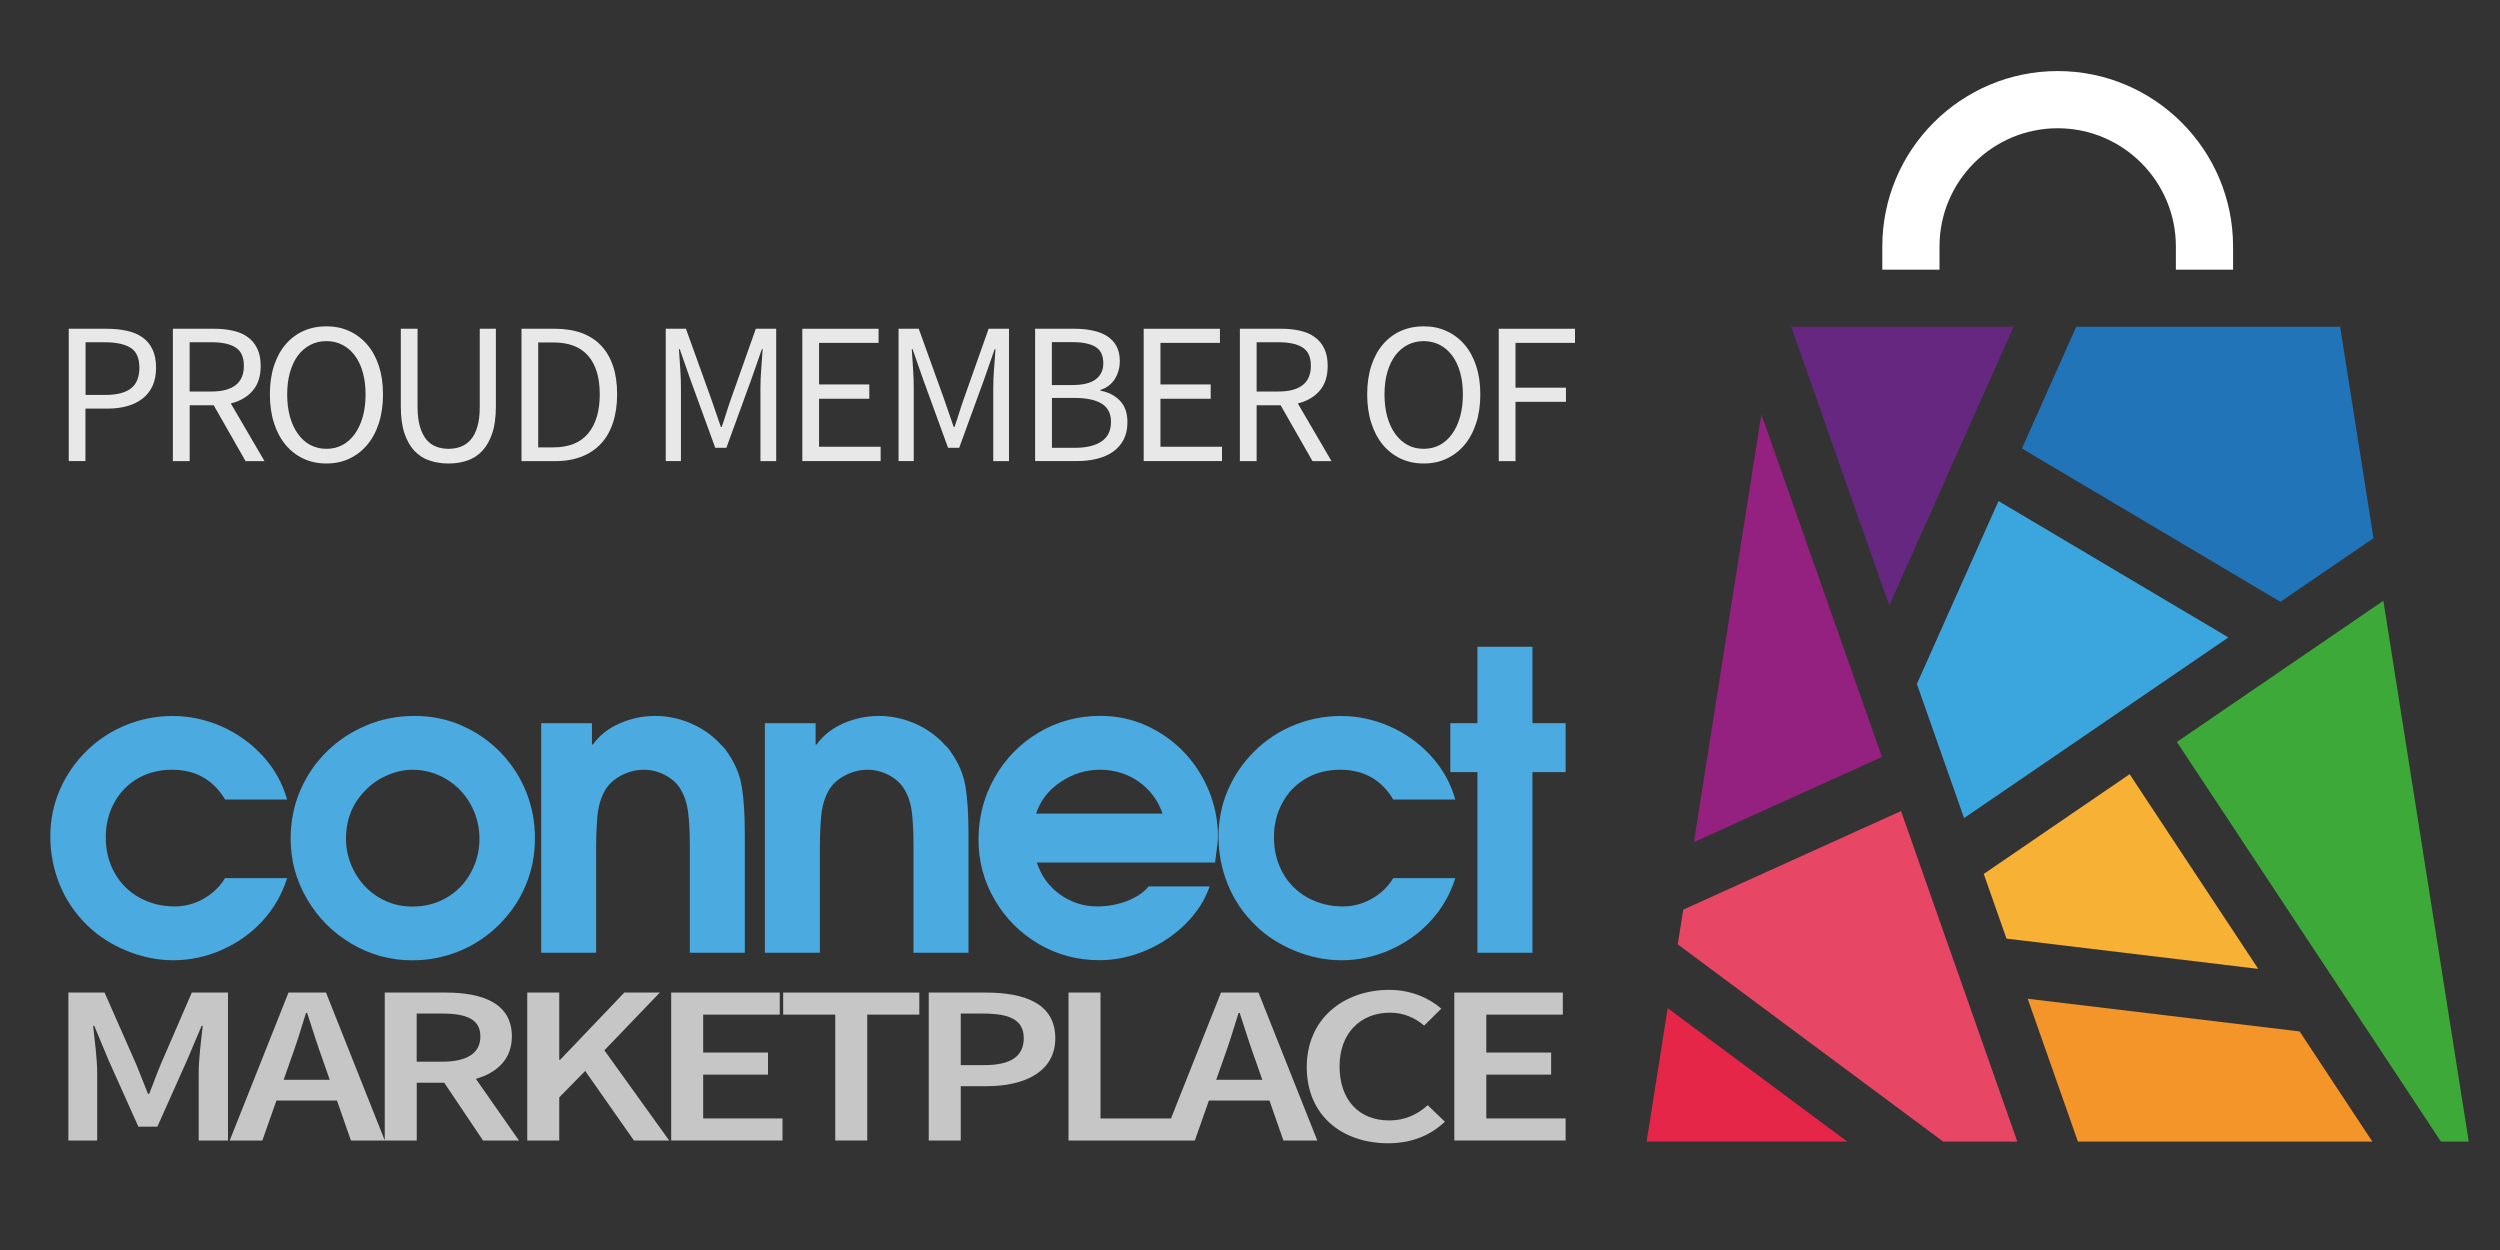 <?xml version="1.0" encoding="utf-8"?>
<!-- Generator: Adobe Illustrator 24.1.3, SVG Export Plug-In . SVG Version: 6.00 Build 0)  -->
<svg version="1.1" id="Layer_1" xmlns="http://www.w3.org/2000/svg" xmlns:xlink="http://www.w3.org/1999/xlink" x="0px" y="0px"
	 viewBox="0 0 400 200" style="enable-background:new 0 0 400 200;" xml:space="preserve">
<rect x="0" y="0" width="400" height="200" fill="#333333" stroke="none"/>
<style type="text/css">
	.st0{fill:#F7B135;}
	.st1{fill:#3BA6DE;}
	.st2{fill:#652780;}
	.st3{fill:#942180;}
	.st4{fill:#E84665;}
	.st5{fill:#F39528;}
	.st6{fill:#3DA938;}
	.st7{fill:#2174B8;}
	.st8{fill:#E52649;}
	.st9{fill:url(#SVGID_1_);}
	.st10{fill:#FFFFFF;}
	.st11{fill:#4BAAE0;}
	.st12{fill:#C6C6C6;}
	.st13{fill:#E8E8E8;}
</style>
<g>
	<polygon class="st0" points="317.4,139.83 340.74,123.87 361.32,155.02 321.04,150.18 	"/>
	<polygon class="st1" points="314.25,130.89 306.7,109.43 319.76,80.17 356.54,101.99 	"/>
	<polygon class="st2" points="302.28,96.88 286.59,52.28 322.18,52.28 	"/>
	<polygon class="st3" points="301.11,121.11 271.03,134.73 281.82,66.3 	"/>
	<polygon class="st4" points="269.32,145.54 304.16,129.77 322.77,182.66 310.91,182.66 268.44,151.1 	"/>
	<polygon class="st5" points="324.43,159.8 367.94,165.03 379.58,182.66 332.47,182.66 	"/>
	<polygon class="st6" points="348.3,118.71 381.34,96.12 395,182.66 390.55,182.66 	"/>
	<polygon class="st7" points="379.76,86.11 364.87,96.29 323.51,71.76 332.2,52.28 374.42,52.28 	"/>
	<polygon class="st8" points="266.83,161.31 295.57,182.66 263.46,182.66 	"/>
	<g>
		<linearGradient id="SVGID_1_" gradientUnits="userSpaceOnUse" x1="345.506" y1="143.69" x2="311.194" y2="158.788">
			<stop  offset="0" style="stop-color:#FFFFFF;stop-opacity:0.5"/>
			<stop  offset="1" style="stop-color:#FFFFFF;stop-opacity:0"/>
		</linearGradient>
		<polygon class="st9" points="263.46,182.66 295.57,182.66 266.83,161.31 		"/>
	</g>
	<path class="st10" d="M310.32,43.15v-3.72c0-10.43,8.48-18.91,18.91-18.91c10.43,0,18.91,8.48,18.91,18.91v3.72h9.15v-3.72
		c0-15.47-12.59-28.06-28.06-28.06c-15.47,0-28.06,12.59-28.06,28.06v3.72H310.32z"/>
</g>
<g>
	<path class="st11" d="M36.01,140.5h9.93c-0.82,2.61-2.14,4.9-3.97,6.88c-1.82,1.97-3.99,3.51-6.49,4.61
		c-2.5,1.1-5.1,1.65-7.77,1.65c-2.48,0-4.94-0.5-7.38-1.49c-2.44-0.99-4.53-2.33-6.28-4.01c-1.99-1.92-3.48-4.11-4.49-6.57
		c-1-2.46-1.51-5.04-1.51-7.73c0-2.65,0.51-5.14,1.52-7.47c1.01-2.33,2.43-4.39,4.24-6.18s3.91-3.18,6.3-4.16
		c2.38-0.98,4.9-1.47,7.53-1.47c2.7,0,5.31,0.56,7.84,1.68c2.53,1.12,4.72,2.7,6.57,4.72c1.86,2.03,3.15,4.35,3.89,6.96h-9.93
		c-1.9-3.17-4.72-4.76-8.48-4.76c-2.07,0-3.91,0.47-5.52,1.41c-1.61,0.94-2.86,2.24-3.75,3.9c-0.9,1.66-1.34,3.5-1.34,5.5
		c0,2.09,0.47,3.99,1.41,5.68c0.94,1.69,2.26,3.02,3.96,3.96c1.7,0.95,3.6,1.42,5.69,1.42c1.06,0,2.09-0.18,3.11-0.55
		c1.01-0.37,1.95-0.89,2.8-1.57C34.74,142.23,35.45,141.43,36.01,140.5z"/>
	<path class="st11" d="M66.35,114.55c2.68,0,5.19,0.51,7.53,1.54s4.4,2.44,6.17,4.26s3.14,3.9,4.1,6.26
		c0.96,2.36,1.44,4.88,1.44,7.56c0,2.65-0.5,5.16-1.49,7.51c-0.99,2.35-2.41,4.44-4.26,6.28c-1.85,1.83-3.96,3.24-6.35,4.22
		s-4.9,1.47-7.53,1.47c-3.48,0-6.71-0.88-9.7-2.64c-2.99-1.76-5.36-4.14-7.12-7.13c-1.76-3-2.64-6.23-2.64-9.71
		c0-2.74,0.51-5.3,1.54-7.69c1.02-2.38,2.44-4.46,4.26-6.24c1.81-1.78,3.92-3.17,6.32-4.17C61.01,115.05,63.58,114.55,66.35,114.55z
		 M65.96,123.16c-1.31,0-2.66,0.3-4.05,0.91s-2.56,1.42-3.51,2.46c-2.02,2.05-3.04,4.6-3.04,7.64c0,1.92,0.47,3.73,1.41,5.42
		c0.94,1.69,2.22,3.03,3.84,4c1.63,0.97,3.41,1.46,5.35,1.46c2.05,0,3.89-0.48,5.52-1.44c1.64-0.96,2.92-2.28,3.84-3.96
		c0.93-1.68,1.39-3.51,1.39-5.47c0-1.96-0.47-3.8-1.42-5.5c-0.95-1.7-2.25-3.05-3.91-4.03C69.73,123.65,67.92,123.16,65.96,123.16z"
		/>
	<path class="st11" d="M86.59,152.44v-36.73h8.12v3.4h0.16c1.06-1.47,2.49-2.59,4.3-3.38c1.81-0.79,3.71-1.18,5.69-1.18
		c1.96,0,3.87,0.41,5.73,1.21c1.86,0.81,3.43,1.93,4.72,3.35c0.43,0.39,0.74,0.74,0.94,1.07c1.29,1.79,2.1,3.67,2.43,5.63
		c0.32,1.96,0.49,4.5,0.49,7.6v19.03h-8.8v-17.31c0-2.03-0.09-3.77-0.28-5.21c-0.18-1.44-0.6-2.68-1.24-3.72
		c-0.58-0.93-1.41-1.67-2.49-2.22c-1.08-0.55-2.2-0.82-3.37-0.82c-1.19,0-2.36,0.29-3.51,0.87c-1.15,0.58-2.03,1.37-2.64,2.36
		c-0.67,1.17-1.08,2.5-1.23,4c-0.15,1.5-0.23,3.31-0.23,5.42v16.63L86.59,152.44L86.59,152.44z"/>
	<path class="st11" d="M122.38,152.44v-36.73h8.12v3.4h0.16c1.06-1.47,2.49-2.59,4.3-3.38c1.81-0.79,3.71-1.18,5.69-1.18
		c1.96,0,3.87,0.41,5.73,1.21c1.85,0.81,3.43,1.93,4.72,3.35c0.43,0.39,0.74,0.74,0.94,1.07c1.29,1.79,2.1,3.67,2.43,5.63
		c0.32,1.96,0.49,4.5,0.49,7.6v19.03h-8.8v-17.31c0-2.03-0.09-3.77-0.27-5.21c-0.18-1.44-0.6-2.68-1.25-3.72
		c-0.58-0.93-1.41-1.67-2.49-2.22c-1.08-0.55-2.2-0.82-3.36-0.82c-1.19,0-2.36,0.29-3.51,0.87c-1.15,0.58-2.03,1.37-2.64,2.36
		c-0.67,1.17-1.08,2.5-1.23,4c-0.15,1.5-0.23,3.31-0.23,5.42v16.63L122.38,152.44L122.38,152.44z"/>
	<path class="st11" d="M194.41,138.01h-28.51c0.69,2.14,1.93,3.84,3.71,5.11c1.78,1.27,3.77,1.91,5.97,1.91
		c1.64,0,3.21-0.29,4.71-0.86c1.5-0.57,2.67-1.35,3.51-2.35h9.74c-0.73,2.16-2,4.14-3.8,5.95c-1.8,1.81-3.93,3.24-6.37,4.29
		c-2.45,1.05-4.94,1.57-7.46,1.57c-3.52,0-6.75-0.86-9.71-2.59c-2.95-1.73-5.3-4.08-7.04-7.05s-2.6-6.19-2.6-9.64
		c0-3.58,0.86-6.89,2.57-9.92c1.71-3.03,4.07-5.44,7.05-7.22c2.99-1.78,6.28-2.67,9.89-2.67c2.59,0,5.03,0.51,7.31,1.54
		s4.29,2.43,6,4.21c1.71,1.78,3.06,3.84,4.03,6.2c0.97,2.35,1.46,4.8,1.46,7.35C194.87,134.46,194.71,135.85,194.41,138.01z
		 M165.78,130.18H186c-0.47-1.42-1.22-2.67-2.23-3.74c-1.01-1.07-2.18-1.88-3.51-2.44c-1.33-0.56-2.75-0.84-4.26-0.84
		c-2.27,0-4.37,0.65-6.31,1.96C167.75,126.42,166.45,128.11,165.78,130.18z"/>
	<path class="st11" d="M222.92,140.5h9.93c-0.82,2.61-2.14,4.9-3.97,6.88c-1.82,1.97-3.99,3.51-6.49,4.61
		c-2.5,1.1-5.1,1.65-7.77,1.65c-2.48,0-4.94-0.5-7.38-1.49c-2.44-0.99-4.53-2.33-6.28-4.01c-1.99-1.92-3.48-4.11-4.49-6.57
		c-1-2.46-1.51-5.04-1.51-7.73c0-2.65,0.51-5.14,1.52-7.47c1.01-2.33,2.43-4.39,4.24-6.18c1.81-1.79,3.91-3.18,6.3-4.16
		c2.39-0.98,4.9-1.47,7.53-1.47c2.7,0,5.31,0.56,7.84,1.68c2.53,1.12,4.72,2.7,6.57,4.72c1.86,2.03,3.15,4.35,3.89,6.96h-9.93
		c-1.9-3.17-4.72-4.76-8.48-4.76c-2.07,0-3.91,0.47-5.52,1.41c-1.61,0.94-2.86,2.24-3.75,3.9c-0.9,1.66-1.34,3.5-1.34,5.5
		c0,2.09,0.47,3.99,1.41,5.68c0.94,1.69,2.26,3.02,3.96,3.96c1.7,0.95,3.6,1.42,5.7,1.42c1.06,0,2.09-0.18,3.11-0.55
		c1.01-0.37,1.95-0.89,2.8-1.57C221.66,142.23,222.36,141.43,222.92,140.5z"/>
	<path class="st11" d="M236.39,152.44v-28.9h-4.34v-7.83h4.34v-12.23h8.8v12.23h5.31v7.83h-5.31v28.9L236.39,152.44L236.39,152.44z"
		/>
</g>
<g>
	<path class="st12" d="M25.68,170.38c-0.64,1.51-1.18,3.1-1.82,4.65h-0.18c-0.64-1.55-1.22-3.14-1.85-4.65l-5.1-11.57h-5.79v23.68
		h4.61v-10.83c0-2.19-0.41-5.34-0.65-7.53h0.18l2.29,5.5l4.77,10.64h3.04l4.75-10.64l2.33-5.5h0.18c-0.25,2.19-0.65,5.34-0.65,7.53
		v10.83h4.69v-23.68h-5.79L25.68,170.38z"/>
	<path class="st12" d="M81.9,165.83c0-5.29-4.62-7.02-10.62-7.02h-9.72v23.65l-9.4-23.65h-6l-9.41,23.68h5.22l2.26-6.41h9.68
		l2.24,6.41h5.41h0.01h5.11v-9.25h4.4l6.21,9.25h5.75l-6.9-9.87C79.59,171.62,81.9,169.42,81.9,165.83z M45.38,172.77l1.02-2.89
		c0.92-2.51,1.76-5.18,2.56-7.81h0.18c0.85,2.6,1.69,5.3,2.61,7.81l1.01,2.89H45.38z M66.67,162.17h4.08c3.95,0,6.11,0.94,6.11,3.66
		c0,2.69-2.15,4.04-6.11,4.04h-4.08V162.17z"/>
	<polygon class="st12" points="105.57,158.81 99.89,158.81 89.62,169.57 89.48,169.57 89.48,158.81 84.36,158.81 84.36,182.48 
		89.48,182.48 89.48,175.58 93.63,171.35 101.43,182.48 107.07,182.48 96.7,168.05 	"/>
	<polygon class="st12" points="112.51,171.94 122.88,171.94 122.88,168.41 112.51,168.41 112.51,162.34 124.76,162.34 
		124.76,158.81 107.39,158.81 107.39,182.48 125.2,182.48 125.2,178.95 112.51,178.95 	"/>
	<polygon class="st12" points="125.31,162.34 133.64,162.34 133.64,182.48 138.76,182.48 138.76,162.34 147.09,162.34 
		147.09,158.81 125.31,158.81 	"/>
	<path class="st12" d="M157.69,158.81h-9.09v23.68h5.12v-8.7h4.15c6.21,0,10.98-2.4,10.98-7.67
		C168.84,160.63,164.09,158.81,157.69,158.81z M157.44,170.42h-3.72v-8.25h3.55c4.29,0,6.53,1,6.53,3.94
		C163.79,169.02,161.75,170.42,157.44,170.42z"/>
	<path class="st12" d="M195.36,158.81l-8,20.14h-11.28v-20.14h-5.12v23.68h14.99h2.11h3.11l2.26-6.41h9.68l2.24,6.41h5.42
		l-9.41-23.68H195.36z M194.59,172.77l1.02-2.89c0.92-2.51,1.76-5.18,2.56-7.81h0.18c0.85,2.6,1.69,5.3,2.61,7.81l1.01,2.89H194.59z
		"/>
	<path class="st12" d="M222.27,179.27c-4.84,0-7.94-3.27-7.94-8.67c0-5.31,3.37-8.57,8.07-8.57c2.26,0,3.99,0.84,5.47,2.06
		l2.74-2.71c-1.82-1.58-4.69-3-8.31-3c-7.31,0-13.22,4.6-13.22,12.35c0,7.83,5.75,12.19,13.01,12.19c3.74,0,6.75-1.22,9.09-3.45
		l-2.74-2.64C226.8,178.3,224.83,179.27,222.27,179.27z"/>
	<polygon class="st12" points="237.81,178.95 237.81,171.94 248.18,171.94 248.18,168.41 237.81,168.41 237.81,162.34 
		250.05,162.34 250.05,158.81 232.69,158.81 232.69,182.48 250.5,182.48 250.5,178.95 	"/>
</g>
<g>
	<path class="st13" d="M11,73.78V52.6h6.04c1.18,0,2.26,0.11,3.24,0.32c0.98,0.22,1.81,0.56,2.5,1.05c0.69,0.48,1.23,1.12,1.61,1.92
		c0.39,0.8,0.58,1.78,0.58,2.94c0,1.12-0.19,2.09-0.56,2.91c-0.38,0.82-0.91,1.5-1.6,2.03c-0.69,0.54-1.51,0.94-2.47,1.21
		s-2.02,0.4-3.18,0.4h-3.49v8.39H11z M13.68,63.19h3.16c1.85,0,3.22-0.35,4.12-1.05c0.89-0.7,1.34-1.8,1.34-3.31
		c0-1.53-0.47-2.59-1.4-3.18c-0.94-0.59-2.33-0.89-4.18-0.89h-3.03V63.19z"/>
	<path class="st13" d="M27.66,73.78V52.6h6.62c1.08,0,2.07,0.1,2.99,0.31c0.91,0.2,1.7,0.54,2.36,1.02
		c0.66,0.47,1.17,1.09,1.53,1.84c0.37,0.75,0.55,1.68,0.55,2.78c0,1.66-0.43,2.98-1.29,3.97c-0.86,0.99-2.02,1.67-3.49,2.03
		l5.39,9.23h-3.03l-5.1-8.94h-3.84v8.94H27.66z M30.34,62.64h3.55c1.66,0,2.93-0.34,3.81-1.02c0.88-0.68,1.32-1.71,1.32-3.08
		c0-1.4-0.44-2.38-1.32-2.94c-0.88-0.56-2.15-0.84-3.81-0.84h-3.55V62.64z"/>
	<path class="st13" d="M52.22,74.16c-1.33,0-2.56-0.26-3.66-0.77c-1.11-0.52-2.06-1.25-2.86-2.21c-0.8-0.96-1.42-2.12-1.86-3.49
		c-0.44-1.37-0.66-2.9-0.66-4.6c0-1.7,0.22-3.22,0.66-4.57c0.44-1.35,1.06-2.49,1.86-3.42c0.8-0.94,1.75-1.65,2.86-2.15
		c1.11-0.49,2.33-0.74,3.66-0.74c1.33,0,2.56,0.25,3.66,0.76c1.11,0.51,2.07,1.23,2.87,2.16c0.81,0.94,1.43,2.08,1.87,3.42
		c0.44,1.35,0.66,2.86,0.66,4.54c0,1.7-0.22,3.23-0.66,4.6c-0.44,1.37-1.06,2.53-1.87,3.49c-0.81,0.96-1.76,1.69-2.87,2.21
		C54.78,73.91,53.55,74.16,52.22,74.16z M52.22,71.81c0.95,0,1.8-0.2,2.57-0.61c0.76-0.41,1.42-1,1.97-1.76
		c0.55-0.76,0.97-1.68,1.28-2.74c0.3-1.07,0.45-2.26,0.45-3.6c0-1.31-0.15-2.5-0.45-3.55c-0.3-1.05-0.73-1.95-1.28-2.68
		c-0.55-0.73-1.21-1.3-1.97-1.69c-0.76-0.4-1.62-0.6-2.57-0.6c-0.95,0-1.8,0.2-2.57,0.6c-0.76,0.4-1.42,0.96-1.97,1.69
		c-0.55,0.73-0.97,1.63-1.28,2.68c-0.3,1.05-0.45,2.24-0.45,3.55c0,1.34,0.15,2.53,0.45,3.6c0.3,1.06,0.73,1.98,1.28,2.74
		c0.55,0.76,1.2,1.35,1.97,1.76C50.42,71.6,51.27,71.81,52.22,71.81z"/>
	<path class="st13" d="M71.75,74.16c-1.08,0-2.08-0.16-3.02-0.47c-0.94-0.31-1.74-0.83-2.42-1.55c-0.68-0.72-1.21-1.66-1.6-2.82
		c-0.39-1.16-0.58-2.59-0.58-4.29V52.6h2.68v12.49c0,1.27,0.13,2.33,0.39,3.2c0.26,0.86,0.61,1.55,1.05,2.07
		c0.44,0.52,0.96,0.89,1.57,1.11c0.6,0.23,1.25,0.34,1.94,0.34c0.71,0,1.37-0.11,1.97-0.34c0.6-0.23,1.13-0.6,1.58-1.11
		c0.45-0.52,0.81-1.2,1.06-2.07c0.26-0.86,0.39-1.93,0.39-3.2V52.6h2.58v12.43c0,1.7-0.19,3.13-0.58,4.29
		c-0.39,1.16-0.92,2.1-1.6,2.82c-0.68,0.72-1.48,1.24-2.4,1.55C73.83,74.01,72.83,74.16,71.75,74.16z"/>
	<path class="st13" d="M83.44,73.78V52.6h5.29c3.27,0,5.76,0.9,7.46,2.71c1.7,1.81,2.55,4.4,2.55,7.78c0,1.68-0.22,3.18-0.65,4.5
		s-1.06,2.44-1.9,3.36c-0.84,0.91-1.87,1.61-3.1,2.1c-1.23,0.48-2.64,0.73-4.23,0.73H83.44z M86.11,71.58h2.42
		c2.47,0,4.33-0.74,5.57-2.23c1.24-1.49,1.86-3.57,1.86-6.26c0-2.69-0.62-4.74-1.86-6.17c-1.24-1.42-3.09-2.13-5.57-2.13h-2.42
		V71.58z"/>
	<path class="st13" d="M106.52,73.78V52.6h3.23l4.07,11.3c0.26,0.73,0.51,1.47,0.76,2.21c0.25,0.74,0.5,1.48,0.76,2.21h0.13
		c0.26-0.73,0.5-1.47,0.73-2.21s0.47-1.48,0.73-2.21l4-11.3h3.26v21.18h-2.52V62.12c0-0.95,0.04-1.99,0.13-3.13
		c0.09-1.14,0.16-2.18,0.23-3.13h-0.13l-1.68,4.81l-4,10.98h-1.78l-4-10.98l-1.68-4.81h-0.13c0.06,0.95,0.13,1.99,0.21,3.13
		c0.08,1.14,0.11,2.18,0.11,3.13v11.65H106.52z"/>
	<path class="st13" d="M128.37,73.78V52.6h12.2v2.26h-9.52v6.65h8.04v2.29h-8.04v7.68h9.85v2.29H128.37z"/>
	<path class="st13" d="M143.77,73.78V52.6h3.23l4.07,11.3c0.26,0.73,0.51,1.47,0.76,2.21c0.25,0.74,0.5,1.48,0.76,2.21h0.13
		c0.26-0.73,0.5-1.47,0.73-2.21s0.47-1.48,0.73-2.21l4-11.3h3.26v21.18h-2.52V62.12c0-0.95,0.04-1.99,0.13-3.13
		c0.09-1.14,0.16-2.18,0.23-3.13h-0.13l-1.68,4.81l-4,10.98h-1.78l-4-10.98l-1.68-4.81h-0.13c0.06,0.95,0.13,1.99,0.21,3.13
		c0.08,1.14,0.11,2.18,0.11,3.13v11.65H143.77z"/>
	<path class="st13" d="M165.62,73.78V52.6h6.29c1.08,0,2.06,0.1,2.95,0.29c0.89,0.19,1.66,0.5,2.29,0.9
		c0.63,0.41,1.13,0.94,1.49,1.6c0.35,0.66,0.53,1.45,0.53,2.37c0,1.05-0.26,2.01-0.79,2.86c-0.53,0.85-1.3,1.44-2.31,1.76v0.13
		c1.29,0.24,2.33,0.77,3.13,1.61c0.8,0.84,1.19,1.99,1.19,3.45c0,1.03-0.19,1.94-0.58,2.71c-0.39,0.77-0.94,1.42-1.65,1.94
		c-0.71,0.52-1.56,0.9-2.55,1.16c-0.99,0.26-2.08,0.39-3.26,0.39H165.62z M168.3,61.61h3.13c1.81,0,3.11-0.31,3.91-0.94
		c0.8-0.62,1.19-1.47,1.19-2.55c0-1.23-0.41-2.1-1.24-2.61c-0.83-0.52-2.07-0.77-3.73-0.77h-3.26V61.61z M168.3,71.65h3.68
		c1.83,0,3.25-0.34,4.26-1.02c1.01-0.68,1.52-1.73,1.52-3.15c0-1.31-0.5-2.28-1.48-2.89c-0.99-0.61-2.42-0.92-4.29-0.92h-3.68V71.65
		z"/>
	<path class="st13" d="M182.99,73.78V52.6h12.2v2.26h-9.52v6.65h8.04v2.29h-8.04v7.68h9.85v2.29H182.99z"/>
	<path class="st13" d="M198.38,73.78V52.6H205c1.08,0,2.07,0.1,2.99,0.31c0.91,0.2,1.7,0.54,2.36,1.02
		c0.66,0.47,1.17,1.09,1.53,1.84c0.37,0.75,0.55,1.68,0.55,2.78c0,1.66-0.43,2.98-1.29,3.97c-0.86,0.99-2.02,1.67-3.49,2.03
		l5.39,9.23H210l-5.1-8.94h-3.84v8.94H198.38z M201.06,62.64h3.55c1.66,0,2.93-0.34,3.81-1.02c0.88-0.68,1.32-1.71,1.32-3.08
		c0-1.4-0.44-2.38-1.32-2.94c-0.88-0.56-2.15-0.84-3.81-0.84h-3.55V62.64z"/>
	<path class="st13" d="M227.79,74.16c-1.33,0-2.56-0.26-3.66-0.77c-1.11-0.52-2.06-1.25-2.86-2.21c-0.8-0.96-1.42-2.12-1.86-3.49
		c-0.44-1.37-0.66-2.9-0.66-4.6c0-1.7,0.22-3.22,0.66-4.57c0.44-1.35,1.06-2.49,1.86-3.42c0.8-0.94,1.75-1.65,2.86-2.15
		c1.11-0.49,2.33-0.74,3.66-0.74c1.33,0,2.56,0.25,3.66,0.76c1.11,0.51,2.07,1.23,2.87,2.16c0.81,0.94,1.43,2.08,1.87,3.42
		c0.44,1.35,0.66,2.86,0.66,4.54c0,1.7-0.22,3.23-0.66,4.6c-0.44,1.37-1.07,2.53-1.87,3.49c-0.81,0.96-1.77,1.69-2.87,2.21
		C230.35,73.91,229.12,74.16,227.79,74.16z M227.79,71.81c0.95,0,1.8-0.2,2.57-0.61s1.42-1,1.97-1.76c0.55-0.76,0.97-1.68,1.28-2.74
		c0.3-1.07,0.45-2.26,0.45-3.6c0-1.31-0.15-2.5-0.45-3.55c-0.3-1.05-0.73-1.95-1.28-2.68c-0.55-0.73-1.21-1.3-1.97-1.69
		s-1.62-0.6-2.57-0.6c-0.95,0-1.8,0.2-2.57,0.6s-1.42,0.96-1.97,1.69c-0.55,0.73-0.97,1.63-1.28,2.68c-0.3,1.05-0.45,2.24-0.45,3.55
		c0,1.34,0.15,2.53,0.45,3.6c0.3,1.06,0.73,1.98,1.28,2.74c0.55,0.76,1.21,1.35,1.97,1.76S226.84,71.81,227.79,71.81z"/>
	<path class="st13" d="M239.8,73.78V52.6H252v2.26h-9.52v7.17h8.07v2.26h-8.07v9.49H239.8z"/>
</g>
</svg>
